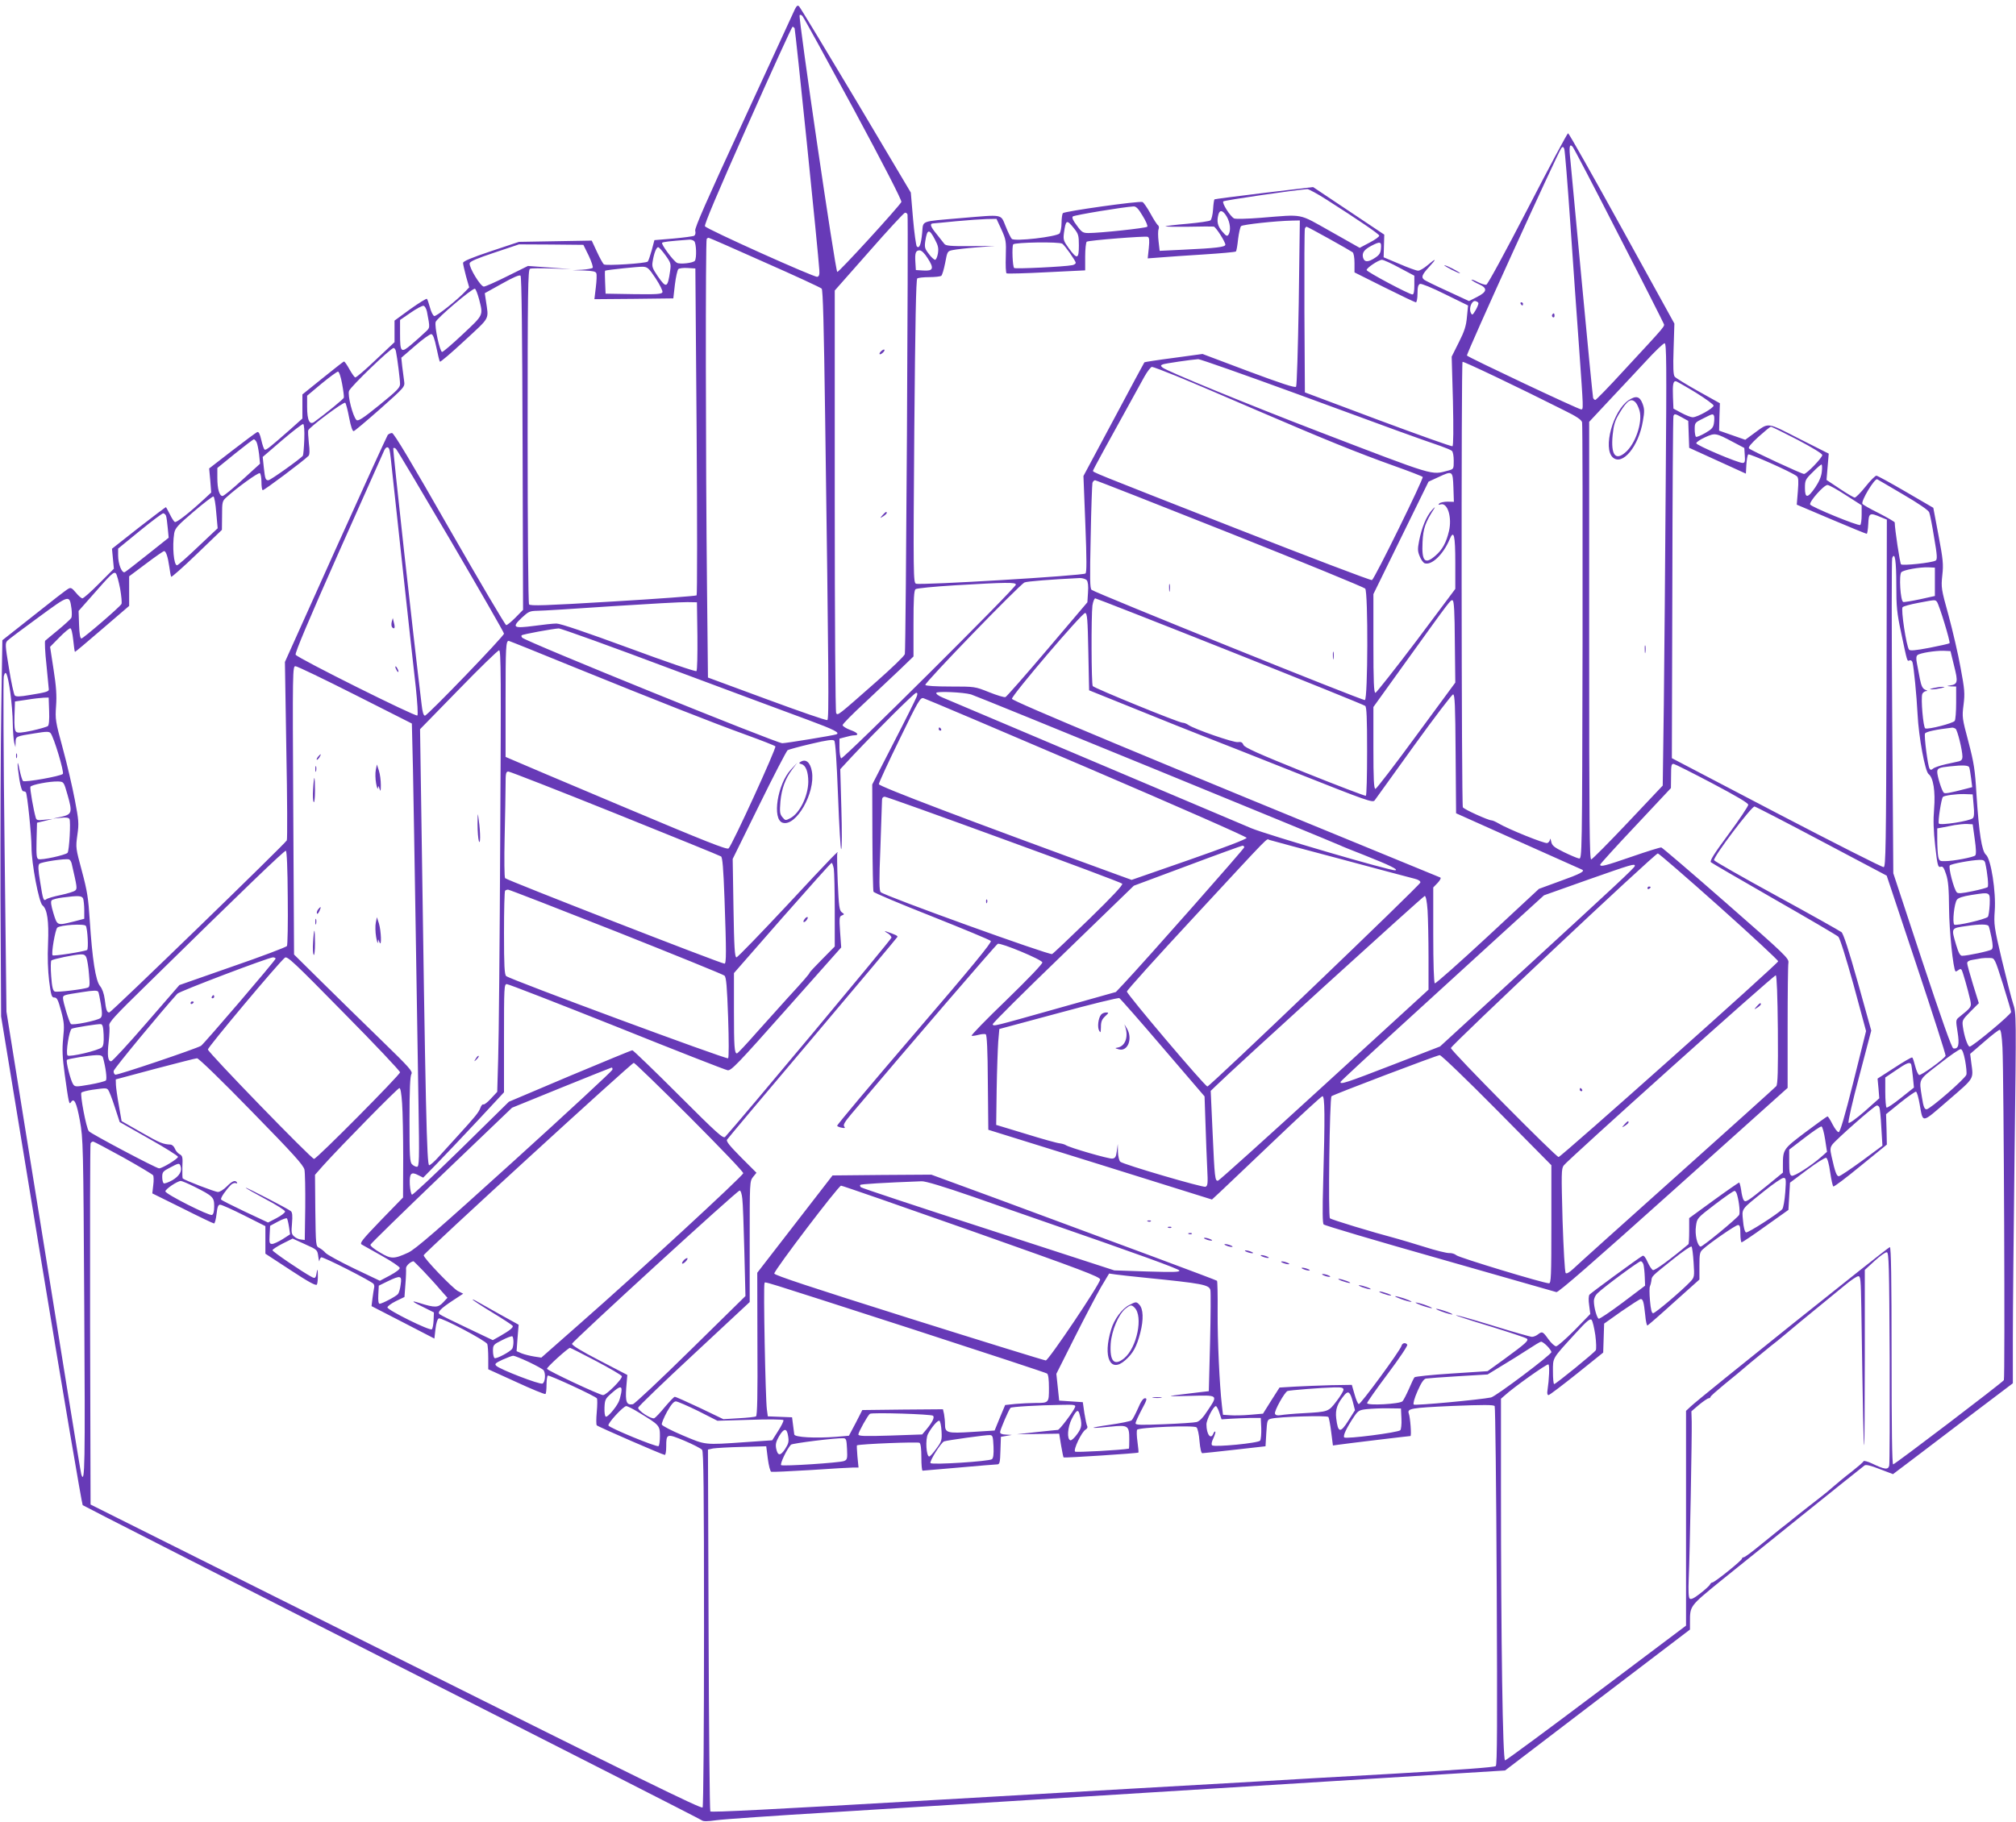 <?xml version="1.0" standalone="no"?>
<!DOCTYPE svg PUBLIC "-//W3C//DTD SVG 20010904//EN"
 "http://www.w3.org/TR/2001/REC-SVG-20010904/DTD/svg10.dtd">
<svg version="1.0" xmlns="http://www.w3.org/2000/svg"
 width="1280pt" height="1157pt" viewBox="0 0 1280 1157"
 preserveAspectRatio="xMidYMid meet">
<g transform="translate(0,1157) scale(0.1,-0.1)"
fill="#673ab7" stroke="none">
<path d="M5032 11479 c-16 -35 -163 -354 -326 -708 -219 -474 -296 -649 -292
-666 4 -14 1 -27 -6 -32 -7 -4 -67 -12 -133 -18 l-120 -10 -17 -64 c-10 -35
-21 -68 -25 -72 -12 -12 -266 -28 -279 -18 -6 5 -26 41 -44 80 l-33 71 -231
-4 -231 -4 -177 -59 c-128 -43 -178 -64 -178 -75 0 -8 9 -47 19 -85 l20 -70
-22 -23 c-52 -56 -188 -164 -200 -159 -8 3 -20 27 -27 54 -7 26 -16 51 -19 55
-3 4 -51 -26 -106 -65 l-100 -73 0 -68 0 -69 -120 -113 c-66 -63 -124 -113
-130 -111 -5 2 -22 26 -37 53 -15 27 -30 49 -34 48 -4 0 -64 -48 -135 -105
l-129 -104 0 -76 0 -77 -77 -69 c-131 -115 -154 -134 -163 -128 -5 3 -14 30
-21 61 -9 39 -16 53 -26 50 -7 -3 -79 -56 -159 -118 l-146 -113 7 -76 6 -77
-43 -40 c-97 -90 -178 -153 -188 -147 -6 3 -20 25 -31 48 -12 23 -23 44 -25
46 -1 2 -79 -57 -173 -130 l-170 -134 6 -63 6 -64 -94 -94 c-51 -52 -99 -94
-106 -94 -6 0 -25 16 -41 36 -25 30 -33 34 -48 25 -11 -5 -109 -81 -219 -169
l-200 -158 -7 -434 c-4 -239 -6 -777 -5 -1195 l4 -760 254 -1547 c140 -851
259 -1551 264 -1557 6 -5 889 -455 1963 -1000 1075 -544 1960 -995 1967 -1001
10 -8 35 -8 92 0 43 6 368 29 723 50 646 40 1871 116 3445 214 l841 52 587
448 587 447 0 48 c0 103 -2 100 194 260 147 119 866 697 914 734 8 7 39 0 97
-23 l84 -32 143 108 c79 60 250 190 380 289 l238 180 0 285 c0 157 5 685 11
1175 11 883 11 890 -9 950 -11 33 -43 159 -72 280 -49 207 -51 225 -45 310 9
121 -24 331 -56 357 -26 22 -44 137 -60 383 -9 157 -16 200 -51 334 -40 150
-41 157 -31 235 9 73 7 97 -19 236 -15 85 -50 234 -76 331 -47 169 -48 178
-40 255 8 70 5 100 -24 254 l-33 175 -175 102 c-96 56 -180 102 -186 102 -7 1
-38 -30 -69 -69 -31 -39 -62 -70 -69 -70 -6 0 -49 25 -95 56 l-84 56 7 84 7
83 -188 95 c-210 107 -190 104 -285 35 l-57 -42 -83 29 -83 29 2 87 3 87 -138
77 c-75 42 -142 83 -149 92 -9 11 -11 58 -7 176 l5 161 -333 604 c-183 332
-337 605 -342 605 -4 1 -120 -215 -256 -479 -144 -278 -254 -481 -263 -483 -9
-2 -34 6 -57 18 -23 12 -40 17 -37 12 4 -4 24 -17 47 -27 56 -25 53 -48 -12
-81 l-51 -26 -136 63 c-75 34 -142 67 -148 72 -21 16 -15 32 30 81 51 55 47
60 -10 11 -23 -19 -49 -35 -60 -34 -10 0 -63 19 -118 43 l-100 42 2 72 2 72
-226 151 -226 151 -311 -37 c-171 -21 -313 -39 -315 -41 -3 -3 -7 -31 -9 -64
-2 -33 -10 -64 -16 -69 -6 -6 -72 -15 -146 -22 -74 -6 -137 -14 -140 -16 -3
-3 63 -4 145 -3 83 2 155 2 161 1 13 -1 74 -97 74 -115 0 -15 -58 -22 -271
-32 l-146 -7 -7 60 c-4 33 -4 68 0 77 4 10 2 21 -3 25 -6 3 -28 37 -48 74 -21
38 -44 71 -51 74 -21 8 -498 -59 -506 -71 -4 -6 -8 -34 -8 -62 0 -27 -6 -57
-12 -66 -18 -22 -288 -53 -304 -35 -6 6 -24 42 -39 80 -33 79 -10 75 -283 52
-264 -23 -239 -13 -247 -94 -7 -74 -18 -102 -34 -86 -5 6 -16 85 -24 176 l-14
166 -347 584 c-192 321 -354 590 -362 598 -11 12 -18 5 -42 -50z m388 -602
c188 -349 308 -582 303 -590 -24 -39 -397 -447 -407 -444 -12 4 -248 1615
-239 1630 3 5 11 3 18 -5 7 -7 153 -273 325 -591z m-375 514 c5 -9 151 -1429
157 -1536 2 -29 -1 -40 -13 -43 -20 -4 -701 302 -713 321 -6 9 79 210 270 640
153 345 282 627 286 627 4 0 9 -4 13 -9z m5231 -1311 c154 -299 282 -553 286
-563 9 -20 24 -2 -251 -299 -95 -104 -177 -188 -182 -188 -5 0 -11 6 -14 13
-2 6 -34 329 -70 717 -36 388 -70 743 -74 790 -10 90 -6 110 14 88 7 -7 138
-258 291 -558z m-306 75 c17 -247 42 -605 56 -794 28 -396 28 -391 13 -391
-17 0 -718 331 -725 342 -6 9 577 1289 599 1317 9 11 13 10 19 -5 4 -11 21
-221 38 -469z m-1544 145 c199 -127 328 -215 331 -226 2 -6 -25 -26 -60 -44
l-64 -34 -184 104 c-209 117 -166 109 -442 87 -86 -7 -164 -9 -172 -4 -25 14
-78 98 -68 108 7 7 443 71 534 78 8 0 65 -30 125 -69z m-1171 -101 c21 -34 34
-64 29 -69 -9 -9 -300 -40 -373 -40 -35 0 -43 5 -74 48 -24 31 -32 50 -26 57
9 9 325 61 386 64 16 1 31 -14 58 -60z m534 -5 c22 -38 27 -89 11 -114 -9 -13
-15 -9 -40 20 -29 34 -36 63 -24 108 9 32 29 27 53 -14z m-2027 14 c6 -21 -10
-2770 -17 -2792 -3 -12 -82 -88 -176 -171 -254 -224 -249 -220 -260 -204 -5 8
-9 584 -9 1349 l0 1335 218 247 c119 136 222 247 228 247 7 1 14 -5 16 -11z
m596 -95 c29 -64 31 -74 28 -171 -2 -56 0 -105 5 -108 6 -3 120 0 254 7 l245
12 0 88 c0 48 5 91 10 94 14 9 371 37 387 31 10 -4 12 -21 7 -71 l-7 -66 79 6
c43 4 168 12 276 19 109 7 201 15 205 19 4 4 10 40 14 79 5 39 13 76 19 82 10
10 220 33 324 35 l49 1 -7 -522 c-5 -295 -12 -528 -17 -534 -7 -8 -93 20 -302
98 l-292 110 -183 -25 c-101 -13 -184 -26 -186 -28 -2 -2 -90 -166 -195 -363
l-192 -359 12 -304 c9 -230 9 -307 1 -315 -14 -14 -1047 -76 -1076 -65 -17 7
-18 46 -11 970 6 692 11 964 19 969 6 4 40 8 76 8 36 0 70 4 76 8 6 4 17 41
25 82 14 74 14 75 49 82 19 4 87 12 150 17 l115 9 -154 -1 c-125 -1 -156 2
-165 14 -6 8 -28 36 -48 61 -39 47 -47 67 -25 69 6 0 73 7 147 14 74 7 162 13
196 14 l61 1 31 -67z m460 8 c29 -36 32 -46 32 -110 0 -87 -11 -90 -63 -19
-34 47 -37 55 -32 97 12 86 17 89 63 32z m1620 -67 c76 -42 143 -81 150 -86 7
-6 12 -34 12 -69 l0 -59 190 -95 c104 -52 194 -95 200 -95 5 0 10 25 10 55 0
41 4 57 16 62 9 3 76 -24 160 -66 l145 -71 -7 -72 c-5 -58 -16 -92 -52 -163
l-45 -90 8 -281 c4 -180 3 -284 -3 -288 -5 -3 -218 73 -473 168 l-464 174 -3
514 c-1 282 0 519 3 526 2 6 7 12 11 12 3 0 67 -34 142 -76z m-2501 -7 c20
-37 23 -55 18 -87 -4 -22 -12 -40 -18 -40 -7 1 -25 17 -40 38 -25 32 -28 42
-22 82 12 77 25 79 62 7z m-1082 -143 c193 -85 355 -160 362 -167 8 -9 14
-233 22 -817 23 -1647 25 -1917 14 -1923 -6 -4 -178 56 -384 132 l-374 138 -6
569 c-9 817 -10 2209 -2 2217 3 4 9 7 12 7 4 0 164 -70 356 -156z m-447 134
c13 -13 16 -106 4 -124 -9 -14 -95 -24 -114 -13 -24 13 -102 119 -94 127 7 6
41 10 172 20 11 1 25 -3 32 -10z m2337 -16 c17 -12 85 -109 85 -121 0 -6 -10
-13 -22 -15 -48 -10 -363 -25 -369 -18 -10 10 -15 135 -6 150 9 13 293 18 312
4z m2023 -29 c-2 -30 -10 -42 -37 -60 -45 -30 -69 -29 -77 2 -7 30 7 50 55 75
54 28 63 26 59 -17z m-5030 -47 c18 -38 29 -73 25 -77 -4 -4 -35 -10 -68 -12
l-60 -3 73 -2 c54 -2 74 -6 78 -17 4 -9 2 -49 -3 -90 l-9 -75 250 2 251 3 10
87 c6 49 16 93 22 99 5 5 32 9 59 7 l49 -3 8 -1034 c4 -569 4 -1038 0 -1042
-4 -4 -244 -22 -532 -39 -431 -26 -525 -29 -532 -18 -5 7 -9 488 -9 1069 0
917 2 1058 15 1062 8 4 69 4 137 2 l123 -4 -136 10 -137 10 -131 -65 c-72 -36
-139 -66 -149 -66 -21 0 -95 122 -90 148 2 12 49 32 158 68 l155 52 205 -1
204 -2 34 -69z m487 3 c34 -47 36 -55 30 -98 -16 -111 -24 -114 -79 -35 -33
49 -38 60 -32 94 8 51 23 90 35 90 5 0 26 -23 46 -51z m1665 -19 c42 -65 36
-82 -27 -78 l-48 3 -3 49 c-4 60 2 76 27 76 12 0 31 -18 51 -50z m2996 -61
l94 -50 0 -60 c0 -41 -4 -59 -12 -59 -21 0 -291 144 -291 155 0 14 75 64 97
65 10 0 61 -23 112 -51z m-4723 -67 c27 -41 46 -80 43 -88 -5 -12 -36 -14
-183 -12 l-178 3 -3 73 c-2 39 -2 72 0 73 18 6 212 26 238 25 31 -1 39 -8 83
-74z m-845 -1049 l3 -1056 -48 -49 c-26 -26 -52 -48 -59 -48 -6 0 -168 275
-360 610 -242 424 -353 610 -365 610 -9 0 -21 -6 -27 -12 -5 -7 -155 -335
-332 -728 l-321 -714 9 -561 c6 -308 7 -565 3 -572 -13 -24 -1115 -1093 -1127
-1093 -15 0 -21 15 -29 84 -5 37 -16 67 -30 84 -28 34 -49 170 -65 415 -9 143
-16 188 -50 315 -39 145 -40 148 -29 228 11 75 9 94 -16 225 -15 79 -49 226
-76 325 -47 172 -49 186 -43 270 5 67 1 125 -16 233 l-22 143 58 59 c32 33 64
59 70 59 7 0 14 -29 19 -75 4 -41 9 -75 11 -75 3 0 81 66 174 146 l170 146 0
94 0 94 107 80 c58 44 110 80 115 80 12 0 24 -37 33 -100 4 -30 9 -58 12 -63
2 -4 76 61 163 145 l159 153 1 91 c0 86 1 92 28 116 64 59 202 159 212 153 5
-3 10 -28 10 -55 0 -27 3 -51 8 -53 6 -4 258 185 291 218 7 7 8 35 2 80 -4 39
-6 75 -4 82 9 22 226 184 235 175 5 -5 16 -48 25 -96 11 -56 21 -86 29 -84 7
2 83 66 169 142 155 138 156 139 151 175 -3 20 -8 61 -12 92 l-6 57 88 76 c48
42 94 75 103 74 10 -2 20 -28 32 -86 9 -45 19 -85 22 -89 4 -3 74 57 156 133
167 155 154 130 136 255 l-7 47 108 60 c73 41 112 58 119 51 7 -7 11 -376 13
-1066z m-276 916 c26 -104 30 -96 -103 -221 -66 -62 -125 -113 -132 -113 -14
0 -49 160 -41 190 5 22 233 216 249 211 6 -1 17 -31 27 -67z m6345 -24 c1 -5
-7 -26 -18 -45 -20 -33 -22 -34 -31 -15 -13 28 7 77 29 73 9 -2 18 -7 20 -13z
m-6676 -55 c20 -107 21 -100 -14 -132 -17 -17 -56 -51 -85 -76 -66 -56 -72
-51 -72 69 l0 87 67 46 c37 26 74 45 82 44 9 -2 18 -19 22 -38z m7865 -1087
c-3 -489 -9 -1121 -12 -1405 l-7 -517 -220 -233 c-121 -128 -226 -234 -234
-236 -11 -3 -13 231 -13 1388 l0 1391 128 137 c71 75 176 188 233 249 57 62
110 113 118 113 12 0 13 -130 7 -887z m-8062 835 c9 -44 26 -179 26 -207 0
-23 -20 -43 -132 -134 -106 -86 -135 -104 -145 -94 -23 23 -57 156 -47 184 9
27 265 273 283 273 6 0 13 -10 15 -22z m5719 -269 c578 -213 782 -287 912
-331 33 -12 66 -25 73 -31 7 -5 12 -32 12 -63 0 -53 0 -53 -37 -63 -108 -28
-70 -40 -818 247 -435 167 -972 387 -994 408 -13 11 -12 14 2 20 16 6 180 30
225 33 13 0 294 -99 625 -220z m1694 -103 c84 -41 114 -62 118 -78 3 -13 4
-642 3 -1398 -3 -1366 -3 -1375 -23 -1372 -11 2 -54 20 -95 40 -63 31 -76 42
-81 67 -4 17 -7 23 -8 14 0 -9 -8 -20 -17 -23 -15 -6 -250 89 -310 125 -17 10
-37 19 -44 19 -20 0 -173 69 -182 83 -9 14 -11 2820 -2 2829 5 5 351 -160 641
-306z m-2456 215 c79 -32 311 -131 514 -219 428 -184 632 -267 870 -352 93
-33 173 -64 178 -69 8 -8 -304 -644 -322 -655 -6 -4 -396 145 -868 330 -938
368 -903 354 -903 365 0 6 84 159 326 597 19 34 41 62 48 62 7 0 78 -27 157
-59z m-5299 -48 c8 -43 13 -83 11 -89 -4 -10 -114 -100 -187 -153 -30 -23 -46
9 -46 95 l0 71 92 77 c51 42 98 76 104 76 7 0 18 -33 26 -77z m8596 -57 c61
-38 112 -75 112 -82 0 -16 -103 -74 -132 -74 -13 0 -45 13 -73 28 l-50 27 -3
74 c-3 81 1 104 21 99 6 -2 63 -34 125 -72z m-87 -158 l38 -21 3 -86 3 -85
180 -82 180 -82 3 56 c2 32 7 61 12 66 7 7 274 -111 308 -138 11 -8 12 -30 7
-95 l-7 -86 219 -93 c120 -51 221 -92 225 -92 4 0 8 28 10 63 3 70 9 73 81 42
l37 -15 -2 -1103 c-3 -970 -5 -1102 -18 -1104 -8 -2 -314 153 -680 344 l-665
348 3 1080 c1 594 4 1086 7 1093 6 16 11 15 56 -10z m202 10 c2 -7 2 -28 -1
-46 -4 -27 -13 -38 -55 -62 -28 -16 -54 -27 -59 -24 -4 3 -8 24 -8 48 0 41 2
43 53 68 61 31 63 32 70 16z m-8951 -149 c-2 -52 -6 -98 -9 -103 -10 -16 -206
-156 -219 -156 -18 0 -21 8 -29 81 l-7 67 123 106 c68 58 128 104 134 103 6
-3 9 -41 7 -98z m9479 -1 c95 -50 159 -89 159 -98 0 -17 -99 -120 -116 -120
-15 0 -336 149 -349 162 -7 7 13 31 60 74 39 35 74 64 79 64 5 0 80 -37 167
-82z m-406 -16 l70 -37 3 -47 c3 -40 0 -48 -14 -48 -30 0 -294 112 -294 125 0
7 25 24 56 38 64 29 68 28 179 -31z m-9376 0 c5 -10 12 -45 16 -77 l6 -60
-112 -102 c-62 -57 -118 -103 -126 -103 -20 0 -33 44 -33 115 l0 63 112 91
c62 50 116 91 120 91 4 0 12 -8 17 -18z m845 -54 c3 -13 10 -68 15 -123 13
-122 124 -1145 151 -1380 10 -97 15 -174 10 -179 -10 -10 -760 364 -773 386
-6 9 86 227 273 648 155 349 286 643 291 653 13 24 28 21 33 -5z m390 -576
c185 -316 336 -579 336 -586 0 -16 -486 -521 -502 -521 -9 0 -16 24 -21 70
-56 459 -184 1622 -180 1628 3 5 11 3 18 -5 7 -7 164 -271 349 -586z m8703
442 c-3 -30 -17 -63 -42 -100 -48 -70 -65 -70 -65 -3 0 49 3 55 49 100 26 27
52 49 56 49 4 0 5 -21 2 -46z m-2339 -100 l3 -91 -40 1 c-22 0 -46 -5 -52 -11
-9 -9 -7 -11 9 -6 43 11 72 -82 52 -169 -17 -73 -42 -119 -85 -156 -68 -60
-89 -38 -83 85 4 88 18 126 74 213 9 14 2 9 -15 -10 -35 -40 -64 -109 -81
-196 -10 -51 -9 -66 4 -97 8 -21 22 -40 31 -44 44 -16 119 56 159 152 27 64
36 27 36 -153 l0 -162 -247 -330 c-137 -181 -254 -329 -260 -330 -10 0 -13 69
-13 313 l0 314 175 357 175 357 63 29 c90 42 91 41 95 -66z m2855 -44 c98 -57
162 -101 166 -114 5 -12 19 -83 31 -159 20 -114 21 -140 10 -147 -22 -14 -210
-34 -220 -24 -7 7 -40 226 -40 266 0 4 -45 30 -99 58 -55 27 -102 54 -106 60
-11 17 78 165 94 156 3 -1 77 -45 164 -96z m-4274 -246 c465 -185 852 -344
859 -352 19 -24 17 -701 -2 -708 -13 -5 -1706 678 -1735 700 -11 8 -12 67 -6
336 3 179 9 333 11 343 3 9 10 17 17 17 6 0 391 -151 856 -336z m3911 241
l100 -64 0 -60 c0 -33 -4 -62 -9 -65 -13 -8 -312 115 -318 130 -7 18 87 124
110 124 10 0 62 -29 117 -65z m-10347 -111 l9 -99 -124 -117 c-68 -65 -128
-118 -134 -118 -21 0 -31 121 -18 203 6 33 21 50 123 137 64 55 121 98 126 97
6 -2 14 -48 18 -103z m-319 -19 c3 -8 8 -43 11 -78 l6 -62 -132 -105 c-73 -58
-138 -109 -146 -113 -18 -11 -43 49 -43 106 l0 43 137 112 c76 62 143 112 149
112 7 0 14 -7 18 -15z m10986 -440 c0 -139 4 -178 30 -300 41 -194 38 -185 54
-179 8 3 16 -2 19 -13 8 -29 26 -209 32 -328 7 -146 48 -365 70 -381 30 -22
44 -111 35 -221 -6 -71 -4 -136 7 -236 14 -124 18 -137 34 -132 14 5 21 -4 35
-47 14 -41 18 -91 19 -218 1 -141 26 -383 41 -399 2 -2 10 2 18 8 10 8 16 9
21 1 7 -11 39 -123 54 -189 10 -46 9 -47 -68 -109 -24 -19 -24 -20 -12 -96 13
-81 6 -110 -27 -104 -10 2 -74 184 -198 557 l-183 555 -7 992 c-4 545 -4 1000
0 1010 17 43 26 -18 26 -171z m245 20 l0 -90 -95 -21 c-52 -11 -100 -19 -106
-17 -18 6 -28 173 -12 189 15 15 116 33 173 31 l40 -2 0 -90z m-11522 -45 c8
-47 12 -90 8 -96 -11 -20 -243 -219 -254 -219 -8 0 -13 29 -15 87 l-3 88 77
87 c133 152 147 165 160 151 6 -7 18 -51 27 -98z m6137 55 c8 -10 11 -37 8
-77 l-4 -63 -253 -298 c-139 -164 -260 -301 -267 -304 -8 -3 -54 11 -104 31
-90 36 -91 36 -244 36 -97 0 -157 4 -161 10 -7 12 599 638 630 651 16 7 165
19 351 28 17 0 37 -6 44 -14z m-450 -28 c0 -20 -1096 -1110 -1109 -1103 -6 4
-11 34 -11 66 l0 59 38 10 c20 6 45 11 54 11 36 0 25 17 -23 34 -27 10 -49 24
-49 31 0 7 62 70 138 140 75 71 176 166 225 212 l87 84 0 208 c0 155 3 211 13
219 6 6 120 17 252 25 325 19 385 20 385 4z m-5996 -153 c3 -25 3 -52 -2 -59
-4 -7 -41 -41 -82 -75 -41 -34 -79 -65 -83 -69 -4 -4 -1 -74 8 -154 8 -81 15
-151 15 -156 0 -13 -22 -19 -122 -35 -62 -11 -86 -11 -94 -3 -6 7 -23 84 -37
172 -25 151 -25 161 -9 177 9 9 98 76 197 148 198 145 196 145 209 54z m7356
-270 c465 -185 851 -341 858 -347 9 -7 12 -77 12 -288 0 -153 -3 -280 -8 -283
-4 -2 -178 64 -387 148 -297 120 -382 158 -390 175 -7 17 -16 21 -35 18 -25
-5 -276 82 -315 109 -11 8 -27 14 -36 14 -24 0 -563 220 -571 233 -9 15 -10
446 -2 511 4 25 12 46 18 46 5 0 391 -151 856 -336z m1427 60 l3 -259 -248
-337 c-136 -186 -253 -338 -259 -338 -10 0 -13 59 -13 260 l0 260 207 288
c287 399 283 394 296 389 9 -3 13 -75 14 -263z m3061 254 c14 -18 87 -256 80
-263 -3 -3 -60 -16 -127 -29 -89 -17 -123 -20 -130 -12 -17 21 -53 258 -41
270 6 6 50 18 98 27 111 21 108 21 120 7z m-7870 -217 c1 -118 -1 -218 -6
-223 -5 -5 -195 60 -430 147 -275 101 -434 155 -459 155 -21 0 -85 -7 -143
-15 -131 -17 -142 -10 -78 51 43 40 51 44 100 45 29 0 242 13 473 29 231 15
447 27 480 26 l60 -1 3 -214z m2482 -100 l5 -245 305 -123 c168 -68 357 -144
420 -168 63 -24 331 -130 595 -235 446 -177 481 -189 493 -173 7 10 119 165
249 346 130 180 242 327 249 327 11 0 14 -70 16 -377 l3 -378 395 -177 c217
-97 400 -179 405 -181 21 -10 -14 -28 -143 -74 l-131 -48 -326 -303 c-179
-166 -330 -300 -335 -297 -6 4 -10 126 -10 308 l0 301 28 29 c15 16 23 31 17
34 -1891 775 -2720 1121 -2720 1135 0 24 447 548 465 545 13 -2 16 -40 20
-246z m-2643 -112 c384 -143 772 -288 863 -321 167 -62 207 -82 179 -92 -19
-7 -318 -56 -342 -56 -37 0 -1625 644 -1651 670 -5 5 -7 12 -4 15 6 7 199 42
235 44 13 1 337 -116 720 -260z m-637 20 c542 -220 892 -358 1105 -435 99 -36
184 -69 188 -74 9 -8 -273 -625 -297 -648 -10 -10 -139 41 -687 272 -371 156
-686 290 -701 297 l-28 12 0 362 c0 335 2 375 20 375 3 0 183 -72 400 -161z
m-454 -1091 c-3 -656 -9 -1287 -13 -1402 l-6 -210 -40 -43 c-21 -23 -43 -40
-48 -37 -5 3 -14 -7 -19 -22 -11 -29 -31 -54 -145 -179 -40 -44 -94 -104 -120
-132 -26 -29 -53 -53 -60 -53 -15 0 -23 339 -51 2307 l-7 462 244 250 c134
138 250 251 258 251 12 0 13 -174 7 -1192z m9231 1093 c26 -102 23 -117 -25
-124 -24 -4 -24 -4 6 -6 l32 -1 0 -102 c0 -57 -4 -109 -9 -116 -9 -15 -167
-56 -187 -48 -13 5 -29 191 -19 219 4 9 15 17 24 18 11 0 10 3 -6 9 -16 7 -24
23 -33 67 -6 32 -15 77 -19 100 -6 30 -5 46 4 53 16 13 110 28 164 27 l45 -2
23 -94z m-10152 -184 l360 -182 7 -290 c3 -159 11 -609 17 -1000 6 -390 14
-893 18 -1117 6 -369 5 -408 -10 -408 -8 0 -23 7 -31 16 -14 13 -16 53 -16
285 0 187 4 275 12 288 10 16 -12 41 -188 212 -109 106 -280 273 -378 370
l-179 177 -5 916 c-5 893 -4 916 14 915 11 0 181 -82 379 -182z m-2190 19 c8
-60 16 -150 16 -200 1 -50 5 -104 9 -121 l8 -30 1 32 c1 37 2 37 123 56 73 12
90 12 99 1 21 -25 88 -249 78 -259 -15 -15 -242 -55 -253 -45 -5 5 -15 38 -22
72 -16 81 -16 36 -1 -62 7 -44 17 -75 24 -75 6 0 14 -3 17 -6 9 -9 36 -272 36
-349 0 -104 47 -352 70 -370 30 -24 41 -99 35 -243 -4 -85 -1 -170 7 -237 12
-93 16 -105 33 -105 17 0 24 -15 43 -85 20 -75 21 -95 13 -174 -7 -72 -5 -118
10 -230 25 -179 28 -194 39 -177 20 33 36 0 57 -115 21 -116 22 -148 28 -1185
6 -1000 4 -1135 -19 -1062 -5 17 -118 715 -366 2258 l-109 680 -12 1051 c-7
578 -9 1063 -5 1079 12 47 24 16 41 -99z m6100 -16 c26 -6 2298 -937 2344
-959 9 -5 77 -32 151 -61 164 -65 221 -93 199 -97 -26 -6 -813 225 -914 267
-604 256 -1921 813 -1958 829 -27 11 -46 25 -42 31 7 11 168 4 220 -10z m-346
-17 c-6 -16 -71 -147 -146 -292 l-135 -263 1 -335 c1 -184 4 -340 7 -346 2 -7
169 -77 369 -156 201 -80 370 -150 376 -157 7 -9 -120 -164 -485 -589 -273
-318 -494 -581 -491 -585 3 -4 16 -10 30 -12 20 -4 23 -2 15 8 -8 9 3 29 47
81 357 423 919 1076 928 1079 20 8 280 -100 283 -118 2 -9 -89 -104 -228 -239
-128 -123 -227 -225 -221 -227 5 -2 25 1 44 6 19 5 40 7 46 3 7 -5 12 -101 13
-306 l3 -300 710 -221 710 -222 55 51 c30 29 185 175 344 327 158 151 294 276
302 278 16 4 17 -123 5 -553 -5 -173 -4 -254 3 -261 6 -7 337 -105 736 -218
399 -114 733 -209 742 -212 12 -3 235 191 742 646 l726 651 0 383 c0 211 2
396 5 412 4 27 -19 50 -395 379 -220 193 -405 351 -412 353 -7 1 -91 -25 -186
-58 -174 -60 -202 -67 -202 -51 0 4 101 116 225 247 l224 239 1 78 c0 69 2 78
18 75 9 -2 119 -57 244 -123 155 -82 228 -125 228 -136 0 -9 -56 -93 -124
-185 -94 -127 -122 -172 -113 -180 7 -6 188 -111 402 -234 215 -123 398 -230
407 -239 10 -10 48 -131 97 -307 l79 -292 -80 -321 c-56 -224 -85 -321 -94
-321 -8 0 -25 23 -39 50 -14 28 -28 50 -32 50 -3 0 -66 -45 -138 -99 -143
-108 -145 -110 -145 -211 l0 -47 -100 -82 c-130 -105 -138 -110 -150 -91 -5 8
-12 36 -15 62 -4 26 -10 48 -13 48 -4 -1 -77 -51 -162 -113 l-155 -113 0 -81
c0 -45 -2 -83 -5 -85 -112 -94 -214 -169 -225 -164 -7 2 -23 26 -34 51 -14 32
-25 44 -33 39 -31 -18 -327 -235 -336 -246 -6 -8 -7 -35 -2 -68 l7 -55 -100
-103 c-56 -56 -108 -102 -117 -102 -9 0 -31 20 -49 45 -36 50 -39 51 -67 30
-10 -8 -27 -15 -37 -15 -10 0 -122 32 -248 71 -127 39 -233 69 -235 66 -2 -2
96 -34 219 -71 122 -38 227 -72 232 -78 12 -12 -8 -30 -146 -131 l-104 -75
-229 -15 c-125 -8 -231 -19 -235 -24 -4 -4 -20 -37 -35 -73 -16 -36 -34 -71
-41 -79 -17 -18 -225 -29 -225 -12 0 6 59 90 131 186 72 96 128 179 124 185
-10 16 -32 12 -37 -8 -8 -29 -260 -373 -271 -369 -6 2 -18 30 -27 63 l-17 59
-129 -2 c-71 -2 -174 -6 -230 -9 l-100 -6 -53 -83 -52 -83 -82 -7 c-45 -4
-102 -5 -127 -3 l-45 3 -7 60 c-15 132 -28 410 -27 593 1 106 -1 195 -4 198
-5 5 -577 218 -1408 525 l-406 149 -314 -2 -313 -3 -239 -309 -239 -309 1
-453 c2 -323 -1 -454 -9 -459 -6 -4 -55 -9 -109 -12 l-98 -6 -150 72 c-83 39
-154 71 -159 70 -5 0 -33 -30 -63 -65 -29 -36 -60 -68 -67 -71 -20 -7 -105 49
-102 67 2 9 162 163 356 343 l352 328 0 383 c0 377 0 384 21 411 l22 27 -98
98 c-72 73 -95 101 -89 112 5 8 250 300 544 647 294 348 536 636 538 641 3 7
-14 15 -73 35 -11 3 -8 -1 8 -10 15 -8 27 -22 27 -30 0 -11 -987 -1192 -1056
-1265 -12 -13 -50 21 -297 268 -155 155 -287 282 -292 282 -6 0 -184 -74 -397
-163 l-387 -164 -302 -297 c-167 -163 -307 -295 -313 -293 -6 2 -12 31 -14 65
-3 71 8 83 55 58 l30 -15 85 87 c47 48 162 170 257 271 l171 184 0 343 c0 327
1 344 18 344 11 0 324 -122 698 -271 373 -150 690 -274 704 -276 22 -4 66 42
373 388 l348 392 -7 98 c-6 89 -5 99 11 105 17 7 17 8 0 20 -16 12 -19 37 -26
191 -4 98 -5 181 -3 185 18 28 -38 -29 -315 -327 -172 -184 -318 -335 -325
-335 -11 0 -15 65 -19 313 l-5 312 168 341 c92 188 174 345 181 350 8 4 75 23
149 40 101 24 138 29 147 20 7 -7 15 -124 24 -354 7 -188 16 -339 20 -335 5 5
5 121 1 258 l-7 250 74 80 c158 168 396 405 408 405 9 0 10 -7 2 -27z m-5507
-89 c2 -55 -1 -89 -8 -95 -6 -5 -51 -18 -100 -29 -65 -14 -92 -16 -101 -8 -10
8 -13 36 -11 102 l3 91 75 11 c41 7 89 12 107 13 l32 1 3 -86z m6588 -358
c588 -252 1015 -440 1015 -447 0 -8 -142 -62 -365 -140 l-365 -127 -80 29
c-960 350 -1525 565 -1525 579 0 9 59 137 131 284 119 245 132 267 152 262 12
-3 479 -201 1037 -440z m5516 246 c12 -7 44 -138 44 -178 0 -16 -7 -25 -22
-29 -13 -3 -51 -11 -86 -19 -35 -8 -70 -20 -78 -27 -12 -10 -17 -10 -23 0 -11
17 -35 204 -29 222 4 12 70 26 173 38 6 0 15 -3 21 -7z m87 -245 c3 -8 8 -39
12 -70 l7 -56 -38 -10 c-109 -28 -136 -33 -143 -25 -13 14 -41 105 -41 131 0
24 12 29 80 36 82 9 118 7 123 -6z m-8598 -292 c363 -146 666 -269 673 -274 9
-5 15 -75 22 -267 12 -339 12 -414 0 -414 -22 0 -1385 531 -1393 543 -5 6 -6
122 -3 257 3 135 6 284 6 333 0 76 2 87 18 87 9 0 314 -119 677 -265z m-3477
120 c33 -115 29 -127 -38 -142 l-55 -12 49 5 c33 4 51 2 57 -7 9 -16 -1 -200
-12 -215 -12 -14 -165 -48 -185 -40 -12 5 -14 26 -12 118 l3 113 50 12 50 12
-52 -5 c-44 -5 -52 -3 -56 13 -14 47 -38 185 -34 196 4 13 123 36 177 34 35
-2 35 -2 58 -82z m12103 -70 c5 -47 3 -74 -5 -81 -17 -18 -208 -48 -216 -34
-7 11 16 160 26 169 9 9 83 19 134 18 l55 -2 6 -70z m-6156 -216 c407 -148
745 -275 750 -281 7 -7 -60 -79 -210 -225 -121 -117 -227 -218 -235 -222 -16
-9 -1064 369 -1088 393 -10 10 -11 66 -2 287 5 151 10 284 10 297 0 14 6 22
18 22 9 0 350 -122 757 -271z m5192 -12 l412 -218 189 -567 c104 -312 187
-571 185 -577 -8 -20 -155 -126 -168 -122 -7 3 -18 28 -25 56 -7 28 -15 53
-19 55 -4 3 -55 -27 -113 -65 l-107 -69 6 -63 5 -62 -93 -83 c-53 -46 -97 -78
-102 -73 -5 5 24 133 68 297 l76 289 -85 305 c-58 206 -92 310 -104 320 -10 8
-195 112 -411 230 -216 118 -395 220 -398 227 -7 19 239 344 257 341 9 -2 201
-101 427 -221z m971 14 c9 -63 10 -97 3 -104 -11 -11 -139 -36 -192 -36 -33
-1 -37 2 -43 30 -3 17 -6 64 -6 105 l0 73 33 6 c17 3 52 10 77 15 25 4 61 8
80 7 l35 -2 13 -94z m-4028 -126 c239 -64 452 -121 473 -126 24 -6 37 -15 35
-24 -4 -19 -1336 -1295 -1352 -1295 -15 0 -511 585 -511 603 0 8 192 221 426
473 504 544 457 496 478 490 9 -3 212 -58 451 -121z m-610 74 c0 -9 -632 -725
-765 -866 l-50 -53 -370 -104 c-415 -117 -407 -115 -412 -101 -2 6 199 206
447 445 l449 435 338 126 c186 70 344 127 351 128 6 1 12 -4 12 -10z m-6073
-320 c2 -162 -1 -300 -5 -307 -5 -7 -160 -66 -346 -130 l-337 -118 -210 -242
c-115 -133 -216 -242 -223 -242 -21 0 -26 36 -16 123 5 44 7 91 4 103 -5 19
31 59 233 256 619 608 879 858 888 855 6 -2 11 -110 12 -298z m9087 -55 c207
-185 376 -342 376 -349 0 -14 -1373 -1238 -1394 -1243 -14 -3 -679 669 -684
692 -3 14 1295 1236 1314 1236 6 0 181 -151 388 -336z m-10459 272 c35 -152
36 -159 23 -171 -7 -7 -49 -20 -92 -29 -44 -9 -85 -21 -92 -27 -18 -14 -21 -4
-39 110 -13 77 -14 106 -5 115 11 12 166 35 188 28 7 -2 14 -14 17 -26z
m12150 2 c14 -63 22 -144 15 -152 -5 -4 -48 -16 -97 -26 -67 -14 -91 -16 -99
-7 -19 21 -55 160 -44 171 10 10 132 33 187 35 26 1 34 -4 38 -21z m-7311 -35
c3 -21 6 -141 6 -266 l0 -228 -80 -81 c-44 -44 -80 -83 -80 -86 0 -6 -46 -59
-141 -162 -42 -47 -130 -145 -195 -217 -64 -73 -120 -133 -125 -133 -16 0 -19
42 -19 271 l0 239 306 350 c169 192 310 350 314 350 4 0 10 -17 14 -37z m5086
18 c0 -11 -115 -118 -741 -692 l-496 -455 -302 -117 c-292 -113 -336 -128
-329 -107 2 5 172 163 378 351 206 188 496 453 644 588 l269 245 276 98 c282
99 301 105 301 89z m-6468 -417 c370 -147 680 -273 688 -280 11 -11 16 -66 23
-265 5 -145 5 -255 0 -260 -9 -9 -1383 500 -1409 522 -11 9 -14 65 -14 274 0
144 3 265 7 268 3 4 12 7 19 7 7 0 316 -120 686 -266z m8721 172 c-2 -38 -7
-74 -12 -79 -16 -16 -203 -59 -213 -49 -13 13 0 136 17 158 8 12 39 22 91 30
123 19 119 21 117 -60z m-12105 37 c3 -10 7 -43 7 -73 l0 -55 -65 -17 c-109
-27 -106 -28 -131 53 -15 49 -18 74 -11 81 6 6 37 14 69 18 101 13 123 12 131
-7z m8536 -75 c3 -50 6 -184 6 -297 l0 -206 -661 -605 c-364 -333 -667 -606
-675 -608 -20 -5 -22 17 -35 306 l-12 264 29 28 c106 105 1321 1210 1330 1210
7 0 14 -35 18 -92z m-8519 -98 c11 -19 18 -147 8 -153 -17 -10 -213 -41 -219
-34 -10 10 17 165 30 176 21 17 171 26 181 11z m12081 -1 c4 -7 12 -41 19 -76
9 -48 9 -65 0 -73 -12 -10 -154 -40 -187 -40 -13 0 -23 19 -38 69 -32 109 -34
106 65 120 88 13 133 12 141 0z m-12077 -202 c5 -13 13 -60 16 -104 6 -64 5
-81 -7 -85 -28 -11 -195 -31 -210 -25 -12 4 -18 28 -23 97 -4 51 -3 96 1 100
10 9 143 37 187 39 20 1 30 -5 36 -22z m1991 -727 c0 -16 -529 -550 -546 -550
-17 0 -674 677 -674 695 0 15 448 550 489 583 14 12 59 -30 373 -350 197 -199
358 -370 358 -378z m-790 722 c0 -10 -457 -544 -474 -554 -38 -21 -532 -188
-544 -183 -7 3 -12 14 -10 24 2 15 305 381 404 490 14 16 579 230 607 231 9 0
17 -4 17 -8z m10967 -162 c28 -91 52 -170 52 -177 1 -15 -250 -224 -264 -220
-13 4 -34 68 -42 125 -6 42 -4 45 47 97 l54 54 -37 119 c-20 66 -37 126 -37
135 0 10 12 18 33 21 17 3 43 7 57 10 14 2 38 3 55 2 30 -1 30 -2 82 -166z
m-1429 -290 c2 -264 -1 -346 -10 -358 -7 -8 -292 -265 -633 -570 -341 -305
-637 -571 -657 -591 -24 -22 -41 -32 -47 -26 -6 6 -14 156 -20 335 -8 296 -8
327 7 348 27 37 1336 1212 1347 1208 6 -2 11 -128 13 -346z m-10664 241 c3 -4
10 -41 17 -81 9 -59 8 -75 -3 -85 -17 -16 -178 -49 -188 -38 -11 11 -50 140
-50 164 0 19 2 20 120 38 76 12 98 12 104 2z m6759 -355 l265 -309 6 -176 c3
-97 8 -224 11 -284 5 -94 3 -108 -11 -114 -17 -6 -520 141 -541 159 -7 6 -14
34 -15 62 l-1 51 -6 -45 c-5 -37 -10 -46 -29 -48 -21 -3 -274 70 -296 86 -6 4
-23 9 -38 11 -15 1 -112 28 -215 60 l-188 57 3 224 c2 124 7 261 10 305 l7 80
375 101 c206 56 380 99 387 95 6 -3 131 -145 276 -315z m-6725 83 c2 -47 -1
-71 -11 -80 -19 -20 -206 -64 -218 -52 -13 13 10 163 27 170 20 8 167 31 184
29 11 -1 16 -17 18 -67z m12056 -81 c9 -183 17 -2102 9 -2113 -14 -19 -692
-535 -703 -535 -7 0 -10 233 -10 690 0 481 -3 690 -11 690 -11 0 -1210 -960
-1264 -1012 l-30 -28 0 -682 0 -682 -569 -428 c-312 -235 -574 -428 -580 -428
-15 0 -26 766 -26 1726 l0 571 23 20 c55 51 269 203 278 198 9 -6 5 -93 -6
-167 -3 -17 0 -28 7 -28 6 0 86 61 179 135 l168 135 3 92 3 92 110 78 c61 42
115 77 122 78 15 0 20 -19 29 -103 3 -37 10 -67 14 -65 5 2 81 68 169 148
l161 144 0 86 c0 77 2 89 23 107 45 41 207 153 222 153 12 0 15 -13 15 -55 0
-30 4 -55 8 -55 4 0 73 46 152 103 l145 103 5 86 5 87 108 81 c60 45 114 79
122 77 8 -4 18 -39 25 -91 7 -47 16 -88 20 -91 5 -3 83 56 174 131 l166 135
-2 97 -3 96 90 73 c50 40 95 71 100 70 6 -2 16 -37 23 -78 23 -125 8 -127 182
23 169 146 160 132 146 239 l-7 56 88 76 c48 42 93 77 100 77 7 0 13 -37 17
-112z m-237 -83 c7 -39 11 -79 8 -90 -7 -25 -231 -220 -253 -220 -13 0 -20 16
-29 75 -19 121 -26 108 110 213 67 53 128 95 136 94 10 -1 19 -26 28 -72z
m-11823 18 c17 -62 27 -136 18 -145 -5 -5 -51 -17 -102 -26 -87 -15 -93 -15
-105 1 -16 22 -48 147 -40 156 8 7 136 28 187 30 27 1 38 -4 42 -16z m8850
-333 l346 -350 0 -375 c0 -331 -2 -375 -15 -375 -34 0 -571 163 -588 178 -10
9 -31 15 -45 14 -15 -1 -85 16 -157 39 -71 22 -148 45 -170 51 -169 45 -422
122 -431 131 -12 13 -2 762 10 775 10 10 668 260 687 261 9 1 172 -156 363
-349z m-7908 -6 c269 -275 330 -343 337 -372 4 -19 6 -128 5 -241 l-3 -206
-24 3 c-14 1 -34 10 -44 20 -17 15 -18 26 -13 83 4 48 2 69 -7 77 -19 16 -287
154 -287 149 0 -3 56 -35 125 -72 69 -36 125 -72 125 -79 0 -8 -24 -26 -54
-42 l-54 -28 -147 69 c-80 38 -148 72 -151 77 -6 9 29 59 62 93 9 9 23 14 31
11 8 -3 11 -1 8 4 -11 18 -31 10 -65 -25 -19 -19 -44 -35 -56 -35 -19 0 -211
74 -224 86 -2 3 -3 36 -2 74 3 61 1 70 -18 80 -11 6 -25 22 -30 36 -5 13 -17
24 -27 25 -48 2 -68 10 -185 77 l-126 72 -17 98 c-10 53 -18 113 -19 132 l-1
35 250 67 c138 36 257 67 266 67 10 1 164 -149 345 -335z m2783 -38 c196 -197
342 -349 340 -357 -6 -21 -663 -627 -1038 -956 l-244 -215 -46 7 c-25 4 -61
13 -79 20 l-32 14 6 84 7 84 -114 63 c-63 35 -129 72 -146 82 -18 11 -33 17
-33 15 0 -3 56 -40 125 -82 69 -42 127 -80 130 -85 6 -10 -19 -30 -78 -64
l-48 -27 -162 77 c-89 42 -168 81 -175 87 -17 13 3 35 85 89 l64 42 -34 17
c-34 18 -217 208 -217 227 0 13 1320 1222 1334 1222 6 0 166 -155 355 -344z
m7755 336 c2 -4 7 -39 11 -78 l7 -71 -83 -66 c-45 -36 -86 -64 -91 -61 -4 3
-8 47 -8 98 l0 93 68 46 c67 46 87 54 96 39z m-8246 -36 c-2 -8 -281 -267
-621 -575 -492 -446 -630 -565 -675 -586 -91 -42 -109 -42 -180 1 -35 20 -62
42 -60 49 2 7 205 205 451 441 l448 429 312 127 c172 70 316 127 320 128 5 0
7 -6 5 -14z m-3201 -128 c6 -7 25 -56 42 -109 l31 -95 185 -105 c101 -57 185
-109 185 -116 0 -12 -99 -73 -120 -73 -18 0 -433 220 -446 236 -17 21 -57 235
-47 245 5 5 36 13 69 18 85 12 91 12 101 -1z m1866 -85 c4 -54 7 -210 7 -348
l-1 -250 -140 -144 c-122 -127 -137 -146 -122 -155 10 -6 68 -38 128 -72 61
-34 111 -68 113 -76 2 -8 -23 -27 -62 -48 l-64 -34 -164 78 c-89 43 -171 88
-181 99 -10 12 -28 26 -40 32 -22 10 -22 15 -25 237 l-2 227 52 59 c110 122
473 492 484 492 7 0 13 -36 17 -97z m9380 -27 c3 -7 9 -65 12 -128 l7 -114
-131 -97 c-73 -53 -138 -97 -146 -97 -14 0 -24 27 -46 126 -10 44 -9 55 4 74
22 31 269 249 283 249 7 1 14 -5 17 -13z m-345 -202 l12 -79 -34 -30 c-65 -58
-175 -128 -190 -122 -13 5 -16 23 -16 86 l0 80 98 75 c53 41 102 74 107 72 6
-1 16 -38 23 -82z m-10805 -115 c100 -56 185 -107 189 -113 4 -6 5 -34 1 -63
l-6 -52 192 -95 c105 -53 195 -96 200 -96 5 0 12 27 16 60 5 47 11 60 23 59
10 0 78 -31 152 -68 l135 -68 0 -88 0 -87 159 -104 c117 -77 162 -101 168 -92
4 7 7 36 6 63 0 28 -3 39 -5 25 -8 -49 -11 -52 -35 -39 -60 32 -248 160 -248
169 0 5 29 24 64 42 l64 32 79 -36 c78 -35 78 -35 84 -79 3 -24 7 -36 7 -27 1
9 6 19 11 23 11 6 321 -152 333 -169 4 -6 6 -18 3 -26 -2 -8 -6 -37 -10 -65
l-6 -50 200 -103 199 -103 7 61 c4 37 13 64 21 67 18 7 300 -142 308 -163 3
-9 6 -48 6 -88 l0 -72 178 -81 c97 -45 180 -79 185 -76 4 2 7 28 7 58 0 30 4
56 8 59 9 5 304 -131 312 -145 3 -4 3 -43 -1 -86 -4 -43 -4 -81 0 -85 8 -9
420 -188 432 -188 5 0 9 24 9 53 0 83 3 84 116 37 54 -23 105 -49 112 -58 9
-12 12 -255 12 -1136 0 -623 -4 -1127 -9 -1135 -7 -11 -426 195 -1947 955
l-1939 969 -3 1140 c-1 627 0 1146 3 1153 2 6 9 12 16 12 6 0 92 -46 192 -101z
m363 -54 c12 -31 -6 -63 -51 -90 -25 -14 -50 -23 -55 -20 -6 3 -10 22 -10 40
0 31 5 37 48 59 56 30 61 31 68 11z m10189 -167 c-4 -51 -12 -99 -19 -107 -21
-26 -218 -152 -230 -148 -8 3 -16 33 -19 73 -8 81 -16 69 136 191 56 45 110
82 120 82 17 1 18 -6 12 -91z m-10102 36 c120 -60 127 -68 127 -125 0 -33 -5
-51 -14 -55 -19 -7 -296 133 -296 150 0 14 75 65 98 66 7 0 45 -16 85 -36z
m4944 -64 c158 -56 347 -121 418 -146 635 -220 889 -312 893 -323 3 -10 -36
-11 -204 -6 l-209 7 -800 260 c-440 142 -804 263 -809 268 -5 5 -7 12 -4 15 5
5 148 14 390 23 24 1 137 -33 325 -98z m-7 -218 c702 -248 815 -291 815 -308
0 -27 -327 -513 -345 -514 -8 0 -400 121 -870 269 -616 194 -855 273 -854 283
2 24 408 558 424 558 8 0 382 -130 830 -288z m-1457 206 c4 -29 9 -180 13
-336 l7 -283 -348 -342 c-191 -188 -356 -343 -367 -345 -40 -7 -48 14 -42 103
l7 83 -177 92 c-116 60 -176 97 -174 106 4 17 1048 973 1064 973 7 1 14 -22
17 -51z m6317 21 c13 -46 19 -114 12 -125 -17 -25 -235 -205 -245 -201 -21 7
-37 77 -29 130 7 51 7 51 122 139 63 48 119 87 124 85 6 -2 13 -14 16 -28z
m-9195 -201 l7 -47 -48 -31 c-26 -16 -56 -30 -66 -30 -17 0 -19 7 -16 58 l3
57 50 27 c28 15 53 24 57 20 3 -4 9 -28 13 -54z m8918 -226 c6 -91 5 -94 -21
-122 -52 -55 -222 -200 -236 -200 -9 0 -15 23 -20 81 -4 44 -4 85 0 90 3 6 7
22 9 35 3 30 -1 26 139 138 60 48 112 84 116 79 4 -4 10 -50 13 -101z m1245
-602 c1 -366 0 -676 -3 -688 -7 -28 -29 -25 -110 14 -28 13 -52 19 -53 14 -2
-6 -36 -35 -75 -66 -40 -30 -90 -72 -113 -92 -22 -20 -67 -57 -100 -82 -32
-25 -93 -72 -134 -105 -41 -33 -89 -72 -107 -85 -17 -14 -74 -60 -126 -102
-52 -43 -99 -78 -106 -78 -6 0 -11 -4 -11 -9 0 -11 -174 -151 -188 -151 -5 0
-12 -6 -15 -13 -3 -7 -30 -32 -61 -56 -41 -32 -60 -41 -68 -33 -7 7 -9 49 -6
124 7 149 21 915 19 999 l-2 66 49 42 c27 22 55 41 61 41 6 0 11 4 11 8 0 5
39 39 86 78 47 38 125 102 172 143 48 40 103 85 122 100 19 14 67 53 106 86
39 33 122 102 185 153 63 51 145 119 183 150 37 31 75 57 85 57 14 0 16 -22
19 -200 10 -690 14 -870 18 -874 2 -2 4 247 4 555 l0 559 62 57 c35 32 70 57
78 55 13 -2 15 -85 18 -667z m-9310 548 c33 -35 81 -87 106 -117 l47 -53 -28
-30 c-31 -33 -52 -34 -147 -4 -62 20 -54 11 27 -28 l62 -31 -2 -49 c-1 -27 -6
-53 -11 -58 -12 -12 -282 122 -282 139 0 7 24 25 54 40 l54 26 6 81 c4 45 5
90 4 100 -2 16 28 44 48 46 1 0 29 -28 62 -62z m7747 40 c3 -13 7 -48 8 -78
l2 -55 -143 -108 c-79 -59 -147 -105 -152 -102 -12 8 -30 73 -30 111 0 19 9
38 23 51 45 43 262 203 274 203 7 0 15 -10 18 -22z m-3160 -83 c358 -36 402
-44 410 -78 3 -12 2 -161 -2 -332 l-8 -310 -60 -7 c-232 -28 -229 -27 -62 -23
184 5 182 8 114 -94 -28 -44 -51 -67 -69 -72 -15 -4 -108 -10 -207 -14 -151
-6 -181 -5 -181 6 0 8 18 47 39 87 33 61 36 72 21 72 -12 0 -26 -20 -45 -65
-16 -36 -34 -70 -40 -75 -7 -6 -71 -19 -141 -29 -140 -20 -134 -26 11 -11 108
11 115 6 115 -82 0 -32 -1 -58 -2 -58 -45 -9 -336 -25 -342 -19 -13 12 43 128
67 140 10 6 14 15 10 22 -4 7 -12 44 -18 82 l-10 70 -75 5 -75 5 -9 85 -9 85
116 231 c64 127 139 270 167 319 l52 87 42 -6 c22 -3 109 -13 191 -21z m-4731
-42 c-3 -27 -11 -54 -17 -61 -12 -15 -101 -62 -117 -62 -7 0 -10 21 -8 57 l3
58 55 27 c83 40 93 38 84 -19z m3246 -283 c465 -151 851 -278 858 -283 8 -6
12 -38 12 -92 0 -95 0 -95 -88 -95 -31 0 -87 -3 -124 -6 l-66 -7 -34 -81 -33
-81 -143 -9 c-159 -10 -172 -6 -172 49 0 18 -3 47 -6 64 l-7 31 -256 -2 -256
-3 -42 -82 -43 -81 -82 -7 c-132 -10 -262 -3 -265 15 -1 8 -5 36 -8 62 l-6 47
-77 3 -77 3 -6 45 c-9 64 -23 786 -15 799 8 12 -87 41 936 -289z m4339 -39 c6
-46 7 -89 3 -96 -9 -16 -254 -215 -264 -215 -5 0 -8 36 -8 79 0 91 -8 78 144
244 71 78 92 95 101 85 7 -7 17 -51 24 -97z m-6869 -44 c0 -18 -4 -37 -8 -43
-13 -19 -101 -66 -112 -59 -5 3 -10 24 -10 45 0 38 2 41 58 69 31 16 60 27 65
24 4 -2 7 -19 7 -36z m6562 -24 c15 -15 28 -33 28 -40 0 -16 -352 -281 -383
-288 -67 -14 -483 -53 -491 -45 -5 5 4 40 24 85 24 54 39 77 54 80 12 2 104 9
206 15 l185 11 90 55 c50 30 124 76 165 103 41 27 79 50 84 50 6 1 23 -11 38
-26z m-6037 -97 c87 -46 161 -89 163 -96 6 -16 -98 -120 -119 -120 -22 0 -352
155 -356 167 -3 9 134 133 146 133 4 0 78 -38 166 -84z m-427 -6 c48 -23 90
-46 94 -53 14 -22 9 -77 -8 -84 -18 -7 -270 90 -293 113 -12 11 -7 17 40 39
30 13 60 25 68 25 7 0 52 -18 99 -40z m586 -197 c-4 -21 -11 -47 -17 -58 -19
-38 -69 -96 -80 -92 -7 2 -10 26 -9 58 2 50 6 57 45 91 55 49 70 49 61 1z
m4586 21 c0 -8 -20 -42 -45 -74 -51 -66 -50 -66 -210 -75 -60 -3 -125 -9 -142
-12 -23 -4 -34 -1 -38 9 -6 16 61 137 80 144 13 5 215 21 298 23 46 1 57 -2
57 -15z m59 -75 l14 -55 -43 -68 c-50 -79 -65 -76 -76 16 -7 58 7 95 54 151
23 26 35 16 51 -44z m-4156 -60 l122 -62 207 6 c114 4 210 3 212 -2 3 -5 -12
-35 -33 -68 l-38 -60 -174 -12 c-259 -18 -247 -19 -394 43 -71 30 -131 61
-133 69 -2 8 13 44 33 81 26 46 43 66 56 66 11 0 74 -28 142 -61z m2393 25
c-11 -29 -98 -144 -109 -145 -7 0 -68 -7 -137 -14 l-125 -14 135 2 135 2 12
-74 c7 -41 14 -75 16 -77 4 -4 470 26 475 31 2 1 -1 32 -6 69 -5 36 -6 70 -2
76 9 15 361 30 377 15 7 -6 16 -45 19 -88 4 -46 11 -77 18 -76 6 0 99 10 206
22 l195 22 5 84 c5 80 6 85 30 91 48 13 357 22 364 11 4 -5 12 -48 18 -95 l11
-86 36 5 c48 7 447 55 456 55 8 0 -1 118 -10 142 -12 33 11 37 274 49 199 8
265 8 271 -1 4 -6 10 -520 13 -1143 4 -868 3 -1135 -6 -1143 -8 -8 -232 -24
-657 -49 -355 -20 -717 -40 -805 -46 -88 -5 -475 -27 -860 -49 -747 -43 -969
-56 -1215 -70 -1070 -62 -1443 -81 -1450 -74 -4 5 -9 524 -11 1154 l-4 1144
32 7 c18 3 101 8 185 10 l153 4 10 -79 c6 -44 15 -81 22 -83 6 -2 119 3 250
11 131 9 253 16 271 16 l33 0 -7 70 c-3 39 -5 71 -3 71 26 9 387 23 397 16 8
-6 12 -38 12 -93 0 -46 3 -84 8 -84 4 0 108 9 232 20 124 11 233 20 242 20 15
0 18 13 20 88 l3 87 35 6 35 6 -37 2 c-27 1 -38 6 -38 16 0 15 55 143 66 154
6 7 177 17 323 19 81 2 92 0 87 -14z m-2769 -35 c130 -79 133 -82 133 -149 0
-32 -4 -61 -9 -64 -12 -8 -313 116 -318 131 -5 15 95 123 113 123 8 0 44 -18
81 -41z m3685 -1 l14 -42 60 4 c32 2 88 4 124 5 l65 0 3 -65 c1 -36 -2 -71 -7
-79 -10 -16 -290 -43 -305 -30 -6 6 -3 23 8 45 9 20 15 39 12 42 -3 3 -8 -3
-12 -12 -16 -42 -44 -6 -44 58 0 30 44 116 60 116 4 0 15 -19 22 -42z m1156
-37 c2 -35 -2 -69 -7 -74 -15 -15 -344 -57 -356 -46 -10 10 15 62 64 135 24
35 32 40 81 45 30 3 91 6 135 5 l80 -1 3 -64z m-2045 32 c19 -69 17 -89 -14
-131 -17 -24 -36 -41 -43 -39 -23 7 -18 83 9 136 27 53 40 63 48 34z m-929
-14 c11 -10 -3 -40 -42 -87 l-27 -32 -202 -7 c-162 -5 -203 -4 -203 7 0 15 60
122 73 131 14 10 390 -2 401 -12z m54 -98 c3 -58 1 -65 -33 -111 -20 -28 -40
-50 -45 -50 -19 0 -26 110 -8 143 22 42 61 88 72 84 6 -2 12 -32 14 -66z
m-974 -32 c6 -35 2 -48 -19 -81 -30 -46 -47 -45 -57 3 -5 27 -1 43 18 77 32
54 50 54 58 1z m1304 -65 c2 -49 -1 -74 -10 -81 -17 -14 -378 -37 -390 -25 -9
9 66 130 86 138 19 7 270 42 291 40 18 -1 20 -9 23 -72z m-930 -17 c3 -62 1
-68 -20 -76 -31 -11 -385 -34 -398 -26 -10 6 36 103 62 130 8 9 289 44 333 41
18 -1 20 -9 23 -69z"/>
<path d="M9655 9640 c3 -5 8 -10 11 -10 2 0 4 5 4 10 0 6 -5 10 -11 10 -5 0
-7 -4 -4 -10z"/>
<path d="M9855 9571 c-3 -5 -1 -12 5 -16 5 -3 10 1 10 9 0 18 -6 21 -15 7z"/>
<path d="M5590 9335 c-7 -8 -8 -15 -2 -15 5 0 15 7 22 15 7 8 8 15 2 15 -5 0
-15 -7 -22 -15z"/>
<path d="M5604 8299 c-19 -22 -19 -22 4 -8 12 8 22 17 22 21 0 12 -6 9 -26
-13z"/>
<path d="M10340 9028 c-99 -67 -164 -305 -100 -363 61 -55 164 69 191 231 11
60 10 78 -2 110 -18 48 -42 53 -89 22z m44 -13 c9 -9 20 -33 26 -54 20 -74
-27 -212 -91 -265 -63 -54 -92 -14 -80 111 7 67 14 91 45 142 48 79 72 94 100
66z"/>
<path d="M10443 7445 c0 -22 2 -30 4 -17 2 12 2 30 0 40 -3 9 -5 -1 -4 -23z"/>
<path d="M2487 7620 c-3 -14 -2 -29 3 -34 15 -15 20 -3 11 29 l-7 30 -7 -25z"/>
<path d="M2510 7335 c0 -5 5 -17 10 -25 5 -8 10 -10 10 -5 0 6 -5 17 -10 25
-5 8 -10 11 -10 5z"/>
<path d="M7423 7835 c0 -22 2 -30 4 -17 2 12 2 30 0 40 -3 9 -5 -1 -4 -23z"/>
<path d="M8463 7405 c0 -22 2 -30 4 -17 2 12 2 30 0 40 -3 9 -5 -1 -4 -23z"/>
<path d="M3032 6335 c0 -44 4 -91 8 -105 11 -34 11 53 0 130 -7 54 -7 54 -8
-25z"/>
<path d="M3021 4847 c-13 -21 -12 -21 5 -5 10 10 16 20 13 22 -3 3 -11 -5 -18
-17z"/>
<path d="M12275 7200 c-27 -7 -27 -8 -5 -8 14 0 39 4 55 8 27 7 27 8 5 8 -14
0 -38 -4 -55 -8z"/>
<path d="M2020 6765 c-7 -9 -11 -17 -9 -20 3 -2 10 5 17 15 14 24 10 26 -8 5z"/>
<path d="M2002 6685 c0 -16 2 -22 5 -12 2 9 2 23 0 30 -3 6 -5 -1 -5 -18z"/>
<path d="M2386 6680 c-4 -19 -3 -58 2 -85 5 -28 11 -41 12 -30 2 17 3 17 10
-5 6 -20 8 -14 8 25 0 28 -5 68 -12 90 l-13 40 -7 -35z"/>
<path d="M1988 6558 c-3 -40 -1 -77 4 -82 4 -6 8 26 8 72 0 45 -2 82 -4 82 -2
0 -6 -33 -8 -72z"/>
<path d="M2020 5795 c-6 -8 -10 -19 -8 -26 2 -6 9 0 16 15 13 29 10 33 -8 11z"/>
<path d="M2002 5715 c0 -16 2 -22 5 -12 2 9 2 23 0 30 -3 6 -5 -1 -5 -18z"/>
<path d="M2386 5710 c-4 -19 -3 -60 2 -90 5 -30 11 -46 12 -35 l1 20 9 -20
c14 -33 10 74 -4 120 l-13 40 -7 -35z"/>
<path d="M1988 5588 c-3 -40 -1 -77 4 -82 4 -6 8 26 8 72 0 45 -2 82 -4 82 -2
0 -6 -33 -8 -72z"/>
<path d="M102 6770 c0 -14 2 -19 5 -12 2 6 2 18 0 25 -3 6 -5 1 -5 -13z"/>
<path d="M5082 6731 c-11 -6 -9 -10 7 -14 27 -7 43 -49 43 -112 -1 -91 -55
-200 -114 -231 -31 -16 -32 -16 -51 7 -16 20 -17 33 -12 98 8 84 31 146 76
206 l30 40 -40 -43 c-85 -92 -120 -315 -52 -337 85 -27 209 190 186 325 -10
59 -39 83 -73 61z"/>
<path d="M7288 3813 c7 -3 16 -2 19 1 4 3 -2 6 -13 5 -11 0 -14 -3 -6 -6z"/>
<path d="M7418 3773 c7 -3 16 -2 19 1 4 3 -2 6 -13 5 -11 0 -14 -3 -6 -6z"/>
<path d="M7548 3733 c7 -3 16 -2 19 1 4 3 -2 6 -13 5 -11 0 -14 -3 -6 -6z"/>
<path d="M7655 3700 c11 -5 27 -9 35 -9 9 0 8 4 -5 9 -11 5 -27 9 -35 9 -9 0
-8 -4 5 -9z"/>
<path d="M7785 3660 c11 -5 27 -9 35 -9 9 0 8 4 -5 9 -11 5 -27 9 -35 9 -9 0
-8 -4 5 -9z"/>
<path d="M7915 3620 c11 -5 27 -9 35 -9 9 0 8 4 -5 9 -11 5 -27 9 -35 9 -9 0
-8 -4 5 -9z"/>
<path d="M8015 3590 c11 -5 27 -9 35 -9 9 0 8 4 -5 9 -11 5 -27 9 -35 9 -9 0
-8 -4 5 -9z"/>
<path d="M8145 3550 c11 -5 27 -9 35 -9 9 0 8 4 -5 9 -11 5 -27 9 -35 9 -9 0
-8 -4 5 -9z"/>
<path d="M8275 3510 c11 -5 27 -9 35 -9 9 0 8 4 -5 9 -11 5 -27 9 -35 9 -9 0
-8 -4 5 -9z"/>
<path d="M8405 3470 c11 -5 27 -9 35 -9 9 0 8 4 -5 9 -11 5 -27 9 -35 9 -9 0
-8 -4 5 -9z"/>
<path d="M8520 3435 c19 -7 42 -13 50 -13 8 0 -1 6 -20 13 -19 7 -42 13 -50
13 -8 0 1 -6 20 -13z"/>
<path d="M8650 3395 c19 -7 42 -13 50 -13 8 0 -1 6 -20 13 -19 7 -42 13 -50
13 -8 0 1 -6 20 -13z"/>
<path d="M8780 3355 c19 -7 42 -13 50 -13 8 0 -1 6 -20 13 -19 7 -42 13 -50
13 -8 0 1 -6 20 -13z"/>
<path d="M8895 3320 c28 -10 57 -18 65 -18 8 0 -7 8 -35 18 -27 10 -57 18 -65
18 -8 0 8 -8 35 -18z"/>
<path d="M9025 3280 c28 -10 57 -18 65 -18 8 0 -7 8 -35 18 -27 10 -57 18 -65
18 -8 0 8 -8 35 -18z"/>
<path d="M9155 3240 c28 -10 57 -18 65 -18 8 0 -7 8 -35 18 -27 10 -57 18 -65
18 -8 0 8 -8 35 -18z"/>
<path d="M5960 6940 c0 -5 5 -10 11 -10 5 0 7 5 4 10 -3 6 -8 10 -11 10 -2 0
-4 -4 -4 -10z"/>
<path d="M6261 5844 c0 -11 3 -14 6 -6 3 7 2 16 -1 19 -3 4 -6 -2 -5 -13z"/>
<path d="M10460 5929 c0 -5 5 -7 10 -4 6 3 10 8 10 11 0 2 -4 4 -10 4 -5 0
-10 -5 -10 -11z"/>
<path d="M10030 4650 c0 -5 5 -10 11 -10 5 0 7 5 4 10 -3 6 -8 10 -11 10 -2 0
-4 -4 -4 -10z"/>
<path d="M5110 5735 c-7 -9 -11 -18 -8 -20 3 -3 11 1 18 10 7 9 11 18 8 20 -3
3 -11 -1 -18 -10z"/>
<path d="M1345 5240 c-3 -5 -1 -10 4 -10 6 0 11 5 11 10 0 6 -2 10 -4 10 -3 0
-8 -4 -11 -10z"/>
<path d="M1210 5199 c0 -5 5 -7 10 -4 6 3 10 8 10 11 0 2 -4 4 -10 4 -5 0 -10
-5 -10 -11z"/>
<path d="M11154 5179 c-19 -22 -19 -22 4 -8 12 8 22 17 22 21 0 12 -6 9 -26
-13z"/>
<path d="M10314 4429 c-19 -22 -19 -22 4 -8 12 8 22 17 22 21 0 12 -6 9 -26
-13z"/>
<path d="M6991 5126 c-18 -21 -25 -81 -12 -102 9 -16 10 -12 11 24 0 33 6 48
26 67 25 23 25 25 7 25 -11 0 -26 -6 -32 -14z"/>
<path d="M7147 5040 c17 -60 -5 -115 -51 -123 -19 -3 -18 -4 7 -11 58 -17 91
69 51 134 l-15 25 8 -25z"/>
<path d="M4340 3565 c-20 -24 -6 -28 15 -5 10 11 13 20 8 20 -6 0 -16 -7 -23
-15z"/>
<path d="M7170 3282 c-45 -22 -96 -90 -115 -155 -54 -175 -6 -280 89 -196 50
44 73 86 96 175 22 85 19 153 -7 179 -18 19 -21 19 -63 -3z m34 -17 c55 -56
15 -252 -65 -320 -64 -53 -94 -22 -87 91 6 84 50 188 95 224 31 24 37 25 57 5z"/>
<path d="M7323 2693 c15 -2 37 -2 50 0 12 2 0 4 -28 4 -27 0 -38 -2 -22 -4z"/>
<path d="M9170 9885 c0 -2 23 -16 50 -30 28 -14 50 -23 50 -20 0 2 -22 16 -50
30 -27 14 -50 23 -50 20z"/>
</g>
</svg>
